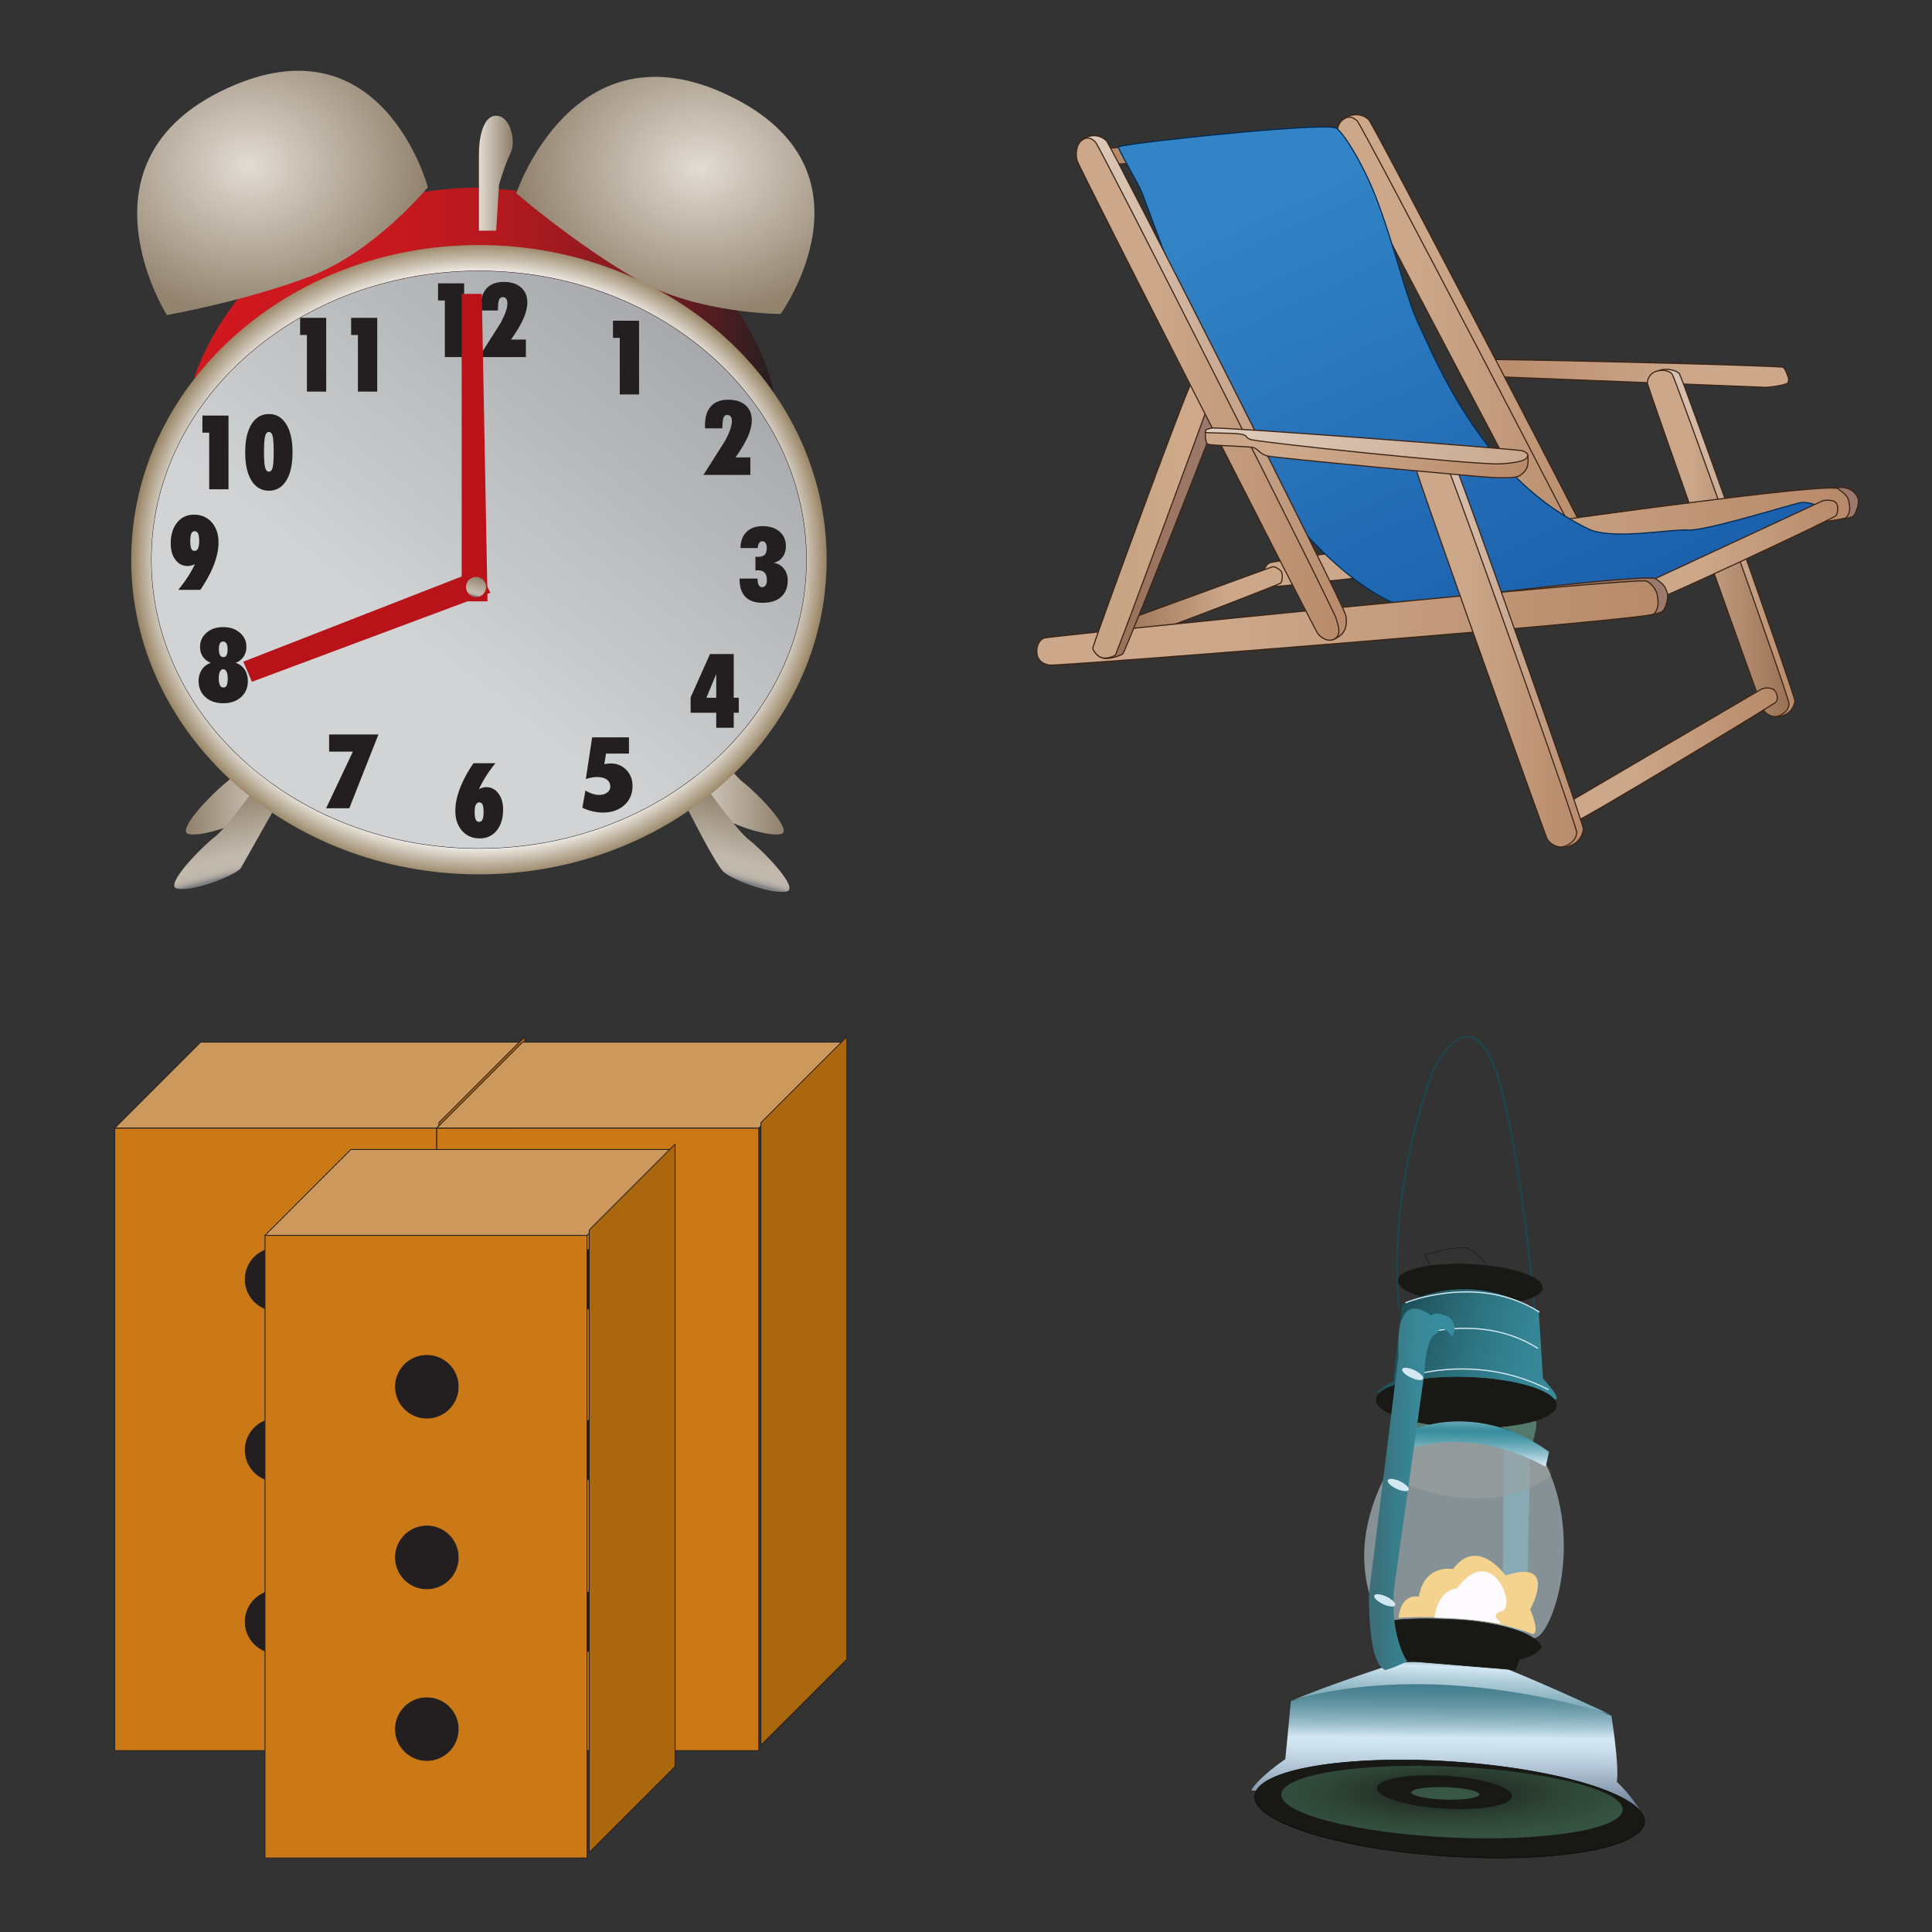 <svg xmlns="http://www.w3.org/2000/svg" xmlns:xlink="http://www.w3.org/1999/xlink" width="148" height="148"><rect width="100%" height="100%" fill="#333333" stroke="none"/><style><![CDATA[.L{fill-rule:nonzero}.M{stroke-linejoin:miter}.N{stroke:none}.O{fill:url(#P)}.P{fill:#231f20}.Q{stroke-width:.103}.R{fill:#181914}.S{stroke-linecap:round}.T{stroke-linejoin:round}.U{overflow:visible}.V{fill:url(#Q)}.W{fill:#ca7916}.X{fill:#cd985c}.Y{fill:#ab670d}.Z{stroke-linecap:butt}.a{stroke:#181914}]]></style><g fill="#fff" fill-rule="evenodd" stroke="#000"><svg width="64" height="64" x="5" y="5" viewBox="0 0 65 76"><use xlink:href="#K" x=".5" y=".5" class="S T"/><defs><linearGradient id="A" y2="50.00%" x2="100.01%" y1="50.00%" x1="0.00%"><stop stop-color="#e3dcd4" offset="0%"/><stop stop-color="#92836e" offset="100%"/></linearGradient><linearGradient id="B" y2="50.00%" x2="0.00%" y1="50.00%" x1="100.00%"><stop stop-color="#e3dcd4" offset="0%"/><stop stop-color="#92836e" offset="100%"/></linearGradient><linearGradient id="C" y2="10.85%" x2="61.66%" y1="87.94%" x1="41.53%"><stop stop-color="#808285" offset="5.6%"/><stop stop-color="#88898a" offset="6.2%"/><stop stop-color="#9e9b97" offset="8%"/><stop stop-color="#afa9a1" offset="10.3%"/><stop stop-color="#bab3a9" offset="13%"/><stop stop-color="#c1b8ad" offset="16.9%"/><stop stop-color="#c3baae" offset="27.5%"/><stop stop-color="#92836e" offset="100%"/></linearGradient><linearGradient id="D" y2="10.86%" x2="38.34%" y1="87.94%" x1="58.47%"><stop stop-color="#808285" offset="5.6%"/><stop stop-color="#88898a" offset="6.2%"/><stop stop-color="#9e9b97" offset="8%"/><stop stop-color="#afa9a1" offset="10.3%"/><stop stop-color="#bab3a9" offset="13%"/><stop stop-color="#c1b8ad" offset="16.9%"/><stop stop-color="#c3baae" offset="27.5%"/><stop stop-color="#92836e" offset="100%"/></linearGradient><linearGradient id="E" y2="50.00%" x2="100.00%" y1="50.00%" x1="0.00%"><stop stop-color="#d0181f" offset="0%"/><stop stop-color="#cd181f" offset="22.7%"/><stop stop-color="#c4181f" offset="38.1%"/><stop stop-color="#b5191f" offset="51.3%"/><stop stop-color="#9f1a1f" offset="63.4%"/><stop stop-color="#831b1f" offset="74.6%"/><stop stop-color="#611c20" offset="85.2%"/><stop stop-color="#391e20" offset="95.2%"/><stop stop-color="#231f20" offset="100%"/></linearGradient><radialGradient id="F" cy="50%" cx="50%" r="50%" fx="50%" fy="50%"><stop stop-color="#a7a9ac" offset="0%"/><stop stop-color="#fff" offset="89.3%"/><stop stop-color="#998667" offset="100%"/></radialGradient><linearGradient id="G" y2="12.20%" x2="83.33%" y1="87.80%" x1="16.67%"><stop stop-color="#d1d3d4" offset="32%"/><stop stop-color="#a7a9ac" offset="100%"/></linearGradient><radialGradient id="H" cy="50%" cx="50%" r="50%" fx="50%" fy="50%"><stop stop-color="#e3dcd4" offset="0%"/><stop stop-color="#92836e" offset="100%"/></radialGradient><linearGradient id="I" y2="50.00%" x2="99.98%" y1="50.00%" x1="-0.00%"><stop stop-color="#e3dcd4" offset="0%"/><stop stop-color="#92836e" offset="100%"/></linearGradient><linearGradient id="J" y2="1.71%" x2="62.94%" y1="98.36%" x1="36.98%"><stop stop-color="#808285" offset="5.6%"/><stop stop-color="#88898a" offset="6.2%"/><stop stop-color="#9e9b97" offset="8%"/><stop stop-color="#afa9a1" offset="10.3%"/><stop stop-color="#bab3a9" offset="13%"/><stop stop-color="#c1b8ad" offset="16.9%"/><stop stop-color="#c3baae" offset="27.5%"/><stop stop-color="#92836e" offset="100%"/></linearGradient></defs><symbol id="K" class="U"><g class="N"><path d="M49.927 61.597s2.615 5.227 3.399 6.013 4.444 2.092 5.751 1.83-2.352-3.922-3.399-4.706-3.659-4.444-3.659-4.444l-2.092 1.307z" fill="url(#A)"/><path d="M14.399 61.597s-2.612 5.227-3.397 6.013-4.446 2.092-5.751 1.83 2.352-3.922 3.397-4.706 3.659-4.444 3.659-4.444l2.092 1.307z" fill="url(#B)"/><path d="M50.45 66.825s2.614 5.229 3.399 6.013 4.442 2.092 5.751 1.83-2.354-3.921-3.399-4.706-3.659-4.444-3.659-4.444l-2.092 1.309z" fill="url(#C)"/><path d="M13.343 66.562l-3.398 6.013c-.786.785-4.444 2.092-5.751 1.832s2.352-3.922 3.397-4.706 3.66-4.446 3.66-4.446l2.092 1.309z" fill="url(#D)"/><path d="M5.752 27.877s4.966-16.729 25.354-17.253c24.835.784 27.448 19.082 27.448 19.082L5.752 27.877z" fill="url(#E)"/><path d="M61.428 44.476c0 14.51-13.341 26.271-29.798 26.271S1.83 58.985 1.83 44.476s13.343-26.271 29.8-26.271 29.798 11.762 29.798 26.271zM31.63 15.852C14.159 15.852 0 28.668 0 44.476S14.16 73.1 31.63 73.1s31.63-12.815 31.63-28.624-14.162-28.624-31.63-28.624z" fill="url(#F)"/></g><path d="M61.428 44.476c0 14.51-13.341 26.271-29.798 26.271S1.83 58.985 1.83 44.476s13.343-26.271 29.8-26.271 29.798 11.763 29.798 26.271z" stroke="#231f20" fill="url(#G)" stroke-width=".031" class="L M"/><g class="N"><g fill="url(#H)"><path d="M54.373 2.258c14.114 6.798 4.704 19.866 4.704 19.866s-7.581 0-13.071-3.136-10.979-7.841-10.979-7.841 5.231-15.684 19.348-8.888z"/><path d="M8.639 1.631c14.209-6.601 18.344 8.963 18.344 8.963s-4.809 5.86-10.715 8.114-13.026 3.515-13.026 3.515S-5.569 8.233 8.639 1.632z"/></g><path d="M31.63 14.545h1.569l.262-4.182s.523-1.83 1.045-2.875 0-3.397-1.307-3.397-1.569 2.352-1.569 3.397v3.137 3.921z" fill="url(#I)"/><path d="M32.675 47.482L31.63 45.39l-21.435 8.365.785 1.829z" fill="#b71318"/><path d="M28.528 26.047V20.9h-.618v-1.561h2.373v6.708h-1.756zm3.102 0l1.986-3.126c.404-.762.605-1.349.605-1.76 0-.186-.036-.327-.108-.422s-.182-.144-.325-.144c-.157 0-.267.082-.33.247s-.097.486-.103.967h-1.572l-.005-.126c-.006-.057-.006-.098-.006-.126 0-.766.181-1.346.542-1.747s.89-.602 1.585-.602c.656 0 1.174.167 1.557.5s.576.788.576 1.364c0 .443-.114.927-.342 1.454s-.608 1.168-1.14 1.927h1.351v1.593h-4.27z" class="L P"/><path d="M32.414 48.265h-2.353v-27.97h1.83z" fill="#b91319"/><path d="M44.442 29.444v-5.147h-.618v-1.56h2.373v6.708h-1.754zm7.61 7.319l1.986-3.124c.402-.764.604-1.351.604-1.762 0-.186-.036-.327-.108-.422s-.18-.142-.326-.142c-.155 0-.267.082-.329.245s-.098.486-.105.968h-1.57c0-.028-.003-.07-.007-.127l-.005-.126c0-.764.18-1.346.541-1.747s.89-.602 1.587-.602c.654 0 1.174.167 1.557.502s.574.787.574 1.363c0 .443-.115.927-.342 1.454s-.607 1.169-1.138 1.927h1.349v1.593h-4.268zm3.288 9.432h1.636c0 .257.034.451.103.582s.167.198.298.198c.142 0 .252-.054.329-.16s.116-.258.116-.458c0-.309-.066-.54-.195-.689s-.332-.224-.604-.224l-.09.002-.152.011v-1.246l.084.002.131.003c.293 0 .502-.062.626-.185s.19-.33.19-.62c0-.196-.036-.345-.106-.451s-.172-.157-.306-.157c-.118 0-.213.054-.283.162s-.11.26-.118.455h-1.573c0-.615.181-1.101.542-1.459s.853-.535 1.475-.535c.635 0 1.148.167 1.534.499s.577.77.577 1.315c0 .391-.1.725-.303.998s-.478.45-.824.527a1.39 1.39 0 0 1 .936.519 1.66 1.66 0 0 1 .355 1.078c0 .644-.2 1.143-.599 1.5s-.962.535-1.686.535c-.69 0-1.211-.181-1.564-.543s-.53-.895-.53-1.598v-.054zm-2.124 13.573v-1.366h-2.329v-1.402l1.765-3.942h2.157v3.978h.456v1.366h-.456v1.366h-1.591zm0-2.731v-2.154l-.893 2.154h.893zm-11.9 8.435c.223.132.438.232.646.299s.406.102.599.102c.296 0 .54-.07.731-.211s.283-.317.283-.53a.76.76 0 0 0-.316-.656c-.211-.152-.512-.229-.904-.229-.141 0-.294.015-.46.046s-.345.075-.541.139l.576-3.793h3.348v1.474h-2.085l-.159.963.299-.047c.091-.011.183-.016.275-.016.571 0 1.045.193 1.424.581s.57.874.57 1.457c0 .715-.247 1.299-.744 1.75s-1.148.677-1.953.677c-.311-.001-.62-.037-.922-.108-.309-.072-.623-.181-.942-.33l.276-1.566zm-9.69-.123a1.96 1.96 0 0 1 .352-.136c.114-.029.218-.044.316-.044.448 0 .815.19 1.102.566s.433.868.433 1.47c0 .793-.195 1.428-.582 1.906s-.9.718-1.536.718c-.667 0-1.205-.231-1.617-.694s-.611-1.071-.611-1.827c0-.622.139-1.297.417-2.025s.689-1.493 1.232-2.293h1.999a12.08 12.08 0 0 0-.831 1.145 12.22 12.22 0 0 0-.674 1.215zm-.387 2.066c0 .316.033.546.095.692s.164.216.303.216.25-.07.316-.211.099-.375.099-.697c0-.307-.03-.527-.091-.659s-.164-.2-.306-.2c-.133 0-.235.075-.308.224s-.105.36-.105.633zm-13.509-.329l2.434-5.149h-2.162v-1.56h4.486l-2.649 6.709H17.73zM9.49 53.86c.357.113.631.316.824.608s.293.648.293 1.07c0 .587-.206 1.066-.618 1.438s-.95.558-1.613.558c-.675 0-1.217-.187-1.629-.559s-.617-.864-.617-1.472c0-.397.102-.744.304-1.039a1.51 1.51 0 0 1 .819-.604 1.51 1.51 0 0 1-.731-.556c-.173-.252-.26-.546-.26-.883 0-.527.196-.962.59-1.302s.903-.51 1.523-.51c.607 0 1.109.17 1.506.51s.595.767.595 1.279c0 .348-.085.651-.258.903s-.415.441-.728.559zm-1.528 1.419c0 .263.036.466.108.61s.175.214.308.214c.142 0 .244-.062.306-.187s.092-.339.092-.638c0-.265-.035-.471-.107-.615s-.169-.218-.299-.218-.234.072-.303.214-.105.35-.105.618zm.011-2.642c0 .227.037.401.107.522s.177.181.312.181c.125 0 .218-.059.28-.177s.094-.294.094-.526-.036-.414-.106-.535a.33.33 0 0 0-.304-.182c-.131 0-.226.057-.288.172s-.094.296-.094.545zm-2.178-7.754a2.04 2.04 0 0 1-.343.126c-.108.028-.219.042-.33.042-.448 0-.814-.188-1.101-.568s-.427-.872-.427-1.479c0-.79.194-1.425.581-1.905s.898-.718 1.528-.718c.669 0 1.209.232 1.619.698s.618 1.075.618 1.832c0 .621-.139 1.294-.417 2.018s-.689 1.487-1.233 2.29H4.278a12.81 12.81 0 0 0 .856-1.158 9.91 9.91 0 0 0 .662-1.179zm.389-2.113c0-.298-.034-.518-.102-.664s-.17-.218-.306-.218c-.144 0-.249.07-.311.211s-.095.373-.095.698c0 .304.029.527.091.667s.161.211.297.211c.142 0 .249-.075.319-.226s.106-.375.106-.68zm.908-4.7v-5.147h-.617v-1.56h2.373v6.708H7.093zm3.276-3.351c0-1.096.191-1.951.573-2.566s.909-.923 1.583-.923 1.197.307 1.577.923.57 1.47.57 2.566-.189 1.95-.567 2.561-.906.919-1.58.919-1.206-.306-1.585-.919-.571-1.466-.571-2.562zm1.712-.055c0 .694.033 1.168.1 1.422s.181.381.344.381.273-.124.338-.371.096-.725.096-1.431-.033-1.187-.096-1.436-.178-.371-.338-.371-.278.128-.344.381-.1.731-.1 1.427zm3.901-5.48v-5.149h-.618v-1.56h2.373v6.709h-1.756zm4.64 0v-5.149h-.618v-1.56h2.375v6.709h-1.757z" class="L P"/><path d="M32.284 46.957c0 .506-.411.916-.916.916s-.914-.41-.914-.916.41-.914.914-.914.916.409.916.914z" fill="url(#J)"/></g></symbol></svg><svg width="64" height="64" x="79" y="5" viewBox="0 0 76 68"><use xlink:href="#W" x=".5" y=".5" class="S T"/><defs><linearGradient id="L" x1="0.00%" y1="50.01%" x2="100.00%" y2="50.01%"><stop offset="0%" stop-color="#b78a6a"/><stop offset="69.3%" stop-color="#cca78a"/></linearGradient><linearGradient id="M" x1="100.00%" y1="50.00%" x2="-0.00%" y2="50.00%"><stop offset="0%" stop-color="#b78a6a"/><stop offset="100%" stop-color="#dfcebf"/></linearGradient><linearGradient id="N" x1="100.00%" y1="50.00%" x2="0.00%" y2="50.00%"><stop offset="0%" stop-color="#9a7154"/><stop offset="69.3%" stop-color="#cca78a"/></linearGradient><linearGradient id="O" x1="100.00%" y1="50.00%" x2="0.00%" y2="50.00%"><stop offset="0%" stop-color="#b78a6a"/><stop offset="69.3%" stop-color="#cca78a"/></linearGradient><linearGradient id="P" x1="100.00%" y1="50.00%" x2="-0.00%" y2="50.00%"><stop offset="0%" stop-color="#b78a6a"/><stop offset="69.3%" stop-color="#cca78a"/></linearGradient><linearGradient id="Q" x1="100.00%" y1="50.00%" x2="0.00%" y2="50.00%"><stop offset="0%" stop-color="#9b796d"/><stop offset="94.1%" stop-color="#9a7154"/></linearGradient><linearGradient id="R" x1="100.00%" y1="50.00%" x2="0.00%" y2="50.00%"><stop offset="30.7%" stop-color="#cca78a"/><stop offset="93.1%" stop-color="#9a7154"/></linearGradient><linearGradient id="S" x1="20.58%" y1="15.61%" x2="89.20%" y2="120.58%"><stop offset="0%" stop-color="#3284c6"/><stop offset="89%" stop-color="#175aa8"/></linearGradient><linearGradient id="T" x1="100.00%" y1="50.00%" x2="0.00%" y2="50.00%"><stop offset="0%" stop-color="#b78a6a"/><stop offset="100%" stop-color="#dfcebf"/></linearGradient><linearGradient id="U" x1="100.00%" y1="50.00%" x2="-0.00%" y2="50.00%"><stop offset="0%" stop-color="#d2aa8d"/><stop offset="69.3%" stop-color="#c7a584"/></linearGradient><linearGradient id="V" x1="100.00%" y1="50.00%" x2="0.00%" y2="50.00%"><stop offset="0%" stop-color="#c9a88e"/><stop offset="100%" stop-color="#dfcebf"/></linearGradient></defs><symbol id="W" class="U"><g class="L"><g stroke="#3c2415" class="M Q"><path d="M28.653 2.496c.276-.094.403-.485.276-.828s-.515-.556-.767-.53L6.439 3.065c-.102.154.331 1.263.668 1.417s21.271-1.894 21.546-1.986z" fill="#b78a6a"/><path d="M68.383 23.965s-.27-.878-.497-.984c0-.173-28.046-.844-28.111-.706-.056.12.302.287.394.328l.435 1.179 25.718 1.014c.796-.035 1.881-.253 1.99-.398s.072-.433.072-.433z" fill="url(#L)"/><path d="M58.438 23.53c-.294-.294-1.131-.48-1.719-.302s-.848.756-.848 1.109S66.222 53.505 66.399 53.8s.303 1.03 1.073.947c.708-.076 1.375-.552 1.489-1.426.055-.413-10.228-29.499-10.523-29.791z" fill="url(#M)"/><path d="M57.783 23.568c-.295-.293-.825-.411-1.414-.235s-.824.706-.824 1.06 10.364 29.444 10.54 29.738.824.825 1.472.53.825-.648.884-1.06-10.365-29.737-10.658-30.032z" fill="url(#N)"/><path d="M30.19.435c-.412-.366-1.085-.647-2.043-.221-.946.421-.583 1.351-.45 1.881s21.528 41.11 21.82 41.506 1.01 1.61 1.767 1.288c.694-.296 1.22-.674 1.01-2.017C52.193 42.238 30.601.803 30.19.435z" fill="url(#O)"/><path d="M29.154.566C28.742.2 28.365.048 27.829.463s-.577 1.271-.444 1.801 21.904 41.81 22.195 42.205 1.153 1.026 1.704.419.193-1.084.099-1.719S29.564.932 29.154.566z" class="O"/><path d="M73.352 36.739s.804-.047.983-.29.557-1.145.35-1.61-.639-.879-1.45-.936c-.835-.061-17.564 2.24-17.564 2.24l17.68.596z" class="V"/><path d="M73.627 36.657c.421-.492.34-.959.257-1.43s-.266-.652-.993-1.201c-1.159-.876-51.144 6.515-51.64 6.709s-.66.796-.579 1.266.411.812 1.106.901 51.429-5.754 51.849-6.245z" fill="url(#O)"/><path d="M67.219 53.448c.231-.23.184-.646-.046-1.015s-1.016-.323-1.246-.184L48.061 62.725c-.046.232.646 1.478 1.016 1.525s17.911-10.572 18.142-10.803z" class="O"/><path d="M22.158 42.625c.198-.123.249-.929.051-1.126s-.589-.44-.788-.368L6.066 46.725c-.04.124 1.103 1.189 1.369 1.365.325.216 14.525-5.341 14.723-5.465z" fill="url(#R)"/></g><path d="M71.132 35.611s-.869-.434-1.628-.325-8.645 2.605-10.273 2.495-6.364.87-8.823.001c-9.767-4.557-13.929-15.047-15.773-18.955-1.026-2.172-2.186-7.213-3.796-11.353-1.285-3.301-3.092-6.03-3.622-6.269C26.023.661 7.49 2.649 7.442 2.929S9.196 6.125 9.605 7.18l8.03 21.593c.868 1.845 7.162 11.721 14.106 15.302 3.15 1.624 10.092 1.085 10.092 1.085l13.998-1.952 15.3-7.596z" stroke="#002c54" fill="url(#S)" class="M Q"/></g><g stroke="#3c2415"><g class="L M Q"><path d="M72.711 36.46c.185-.323.232-.852-.004-1.158s-1.037-.267-1.273-.153L54.8 42.877c-.046.192.638 1.392 1.015 1.431s16.745-7.584 16.896-7.848z" class="O"/><path d="M56.14 45.415s.663-.067.862-.333.532-1.13.332-1.66-.266-.664-.996-1.196-19.13 1.794-19.13 1.794l18.931 1.396z" class="V"/><path d="M56.141 45.415c.465-.531.398-1.062.332-1.595s-.486-1.138-.996-1.396c-.797-.398-54.268 4.984-54.8 5.182S-.054 48.47.012 49s.399.93 1.129 1.063 54.535-4.117 54.999-4.648z" class="O"/><path d="M6.329 2.361c-.4-.377-1.049-.67-1.962-.252-.903.414-.541 1.358-.407 1.896s21.226 41.884 21.51 42.288.834 1.744 1.554 1.428c.664-.288 1.3-.764 1.099-2.127C27.971 44.568 6.728 2.737 6.329 2.361z" fill="url(#T)"/><path d="M16.848 26.143c-.065-.425-.346-1.268-.929-1.48s-1.087-.379-1.475-.113c-.03.019-.349.302-.472.58-1.446 3.27-8.414 22.747-8.458 22.947-.055.244-.546 1.063.545 1.359.51.137 1.597-.236 1.78-.408.197-.185 9.073-22.468 9.009-22.886z" class="V"/><path d="M15.716 26.087c.117-.408.267-1.716-.209-1.927s-1.151.017-1.468.283-9 23.899-8.947 24.109.423.741.845.846 1.057-.105 1.215-.264 8.446-22.636 8.564-23.047z" fill="url(#U)"/><path d="M5.337 2.479c-.4-.378-.764-.535-1.271-.123s-.536 1.278-.401 1.816S25.26 46.767 25.544 47.174s1.064.912 1.641.447c.552-.446.196-1.216.071-1.736C27.042 44.99 5.737 2.855 5.337 2.48z" class="O"/><path d="M37.751 31.105c-.334-.335-1.286-.544-1.956-.344s-.965.86-.965 1.261 11.775 33.176 11.976 33.512.344 1.172 1.221 1.078c.804-.088 1.564-.628 1.694-1.624.062-.468-11.635-33.547-11.969-33.882z" fill="url(#T)"/></g><g class="L M O Q"><path d="M37.003 31.149c-.335-.335-.939-.47-1.608-.269a1.3 1.3 0 0 0-.937 1.206c0 .401 11.788 33.488 11.988 33.823s.938.936 1.675.603.937-.736 1.005-1.207-11.788-33.823-12.123-34.156z"/><path d="M15.354 28.884c-.02.173-.026.908.175 1.067s3.783.195 4.209.336.544.568 1.244.752 19.822 1.969 20.634 1.969 1.995.084 2.386-.216.471-.444.599-.716.105-.982.053-1.126-28.646-2.194-28.646-2.194-.636-.044-.654.129z"/></g><path d="M15.355 28.883c.012-.191-.105-.232.543-.381s27.91 1.933 28.268 2.062.556.302.488.488-.184.572-2.442.706-22.225-1.974-22.788-2.224-.17-.259-.65-.435-3.425-.119-3.419-.216z" fill="url(#V)" class="L M Q"/></g></symbol></svg><svg width="64" height="64" x="5" y="79" viewBox="0 0 68 76"><use xlink:href="#X" x=".5" y=".5" class="S T"/><symbol id="X" class="U"><g stroke="#231f20" stroke-width=".076" class="L M"><path d="M0 8.304h29.292v56.634H0z" class="W"/><path d="M0 8.304h29.292L37.101.491H7.811z" class="X"/><path d="M29.489 64.443l7.809-7.809V0l-7.809 7.811z" class="Y"/><path d="M17.573 22.072c0 1.573-1.277 2.853-2.848 2.853a2.86 2.86 0 0 1-2.853-2.853c0-1.576 1.28-2.855 2.853-2.855s2.848 1.279 2.848 2.855zm0 15.53c0 1.565-1.277 2.845-2.848 2.845s-2.853-1.28-2.853-2.845c0-1.58 1.28-2.857 2.853-2.857a2.85 2.85 0 0 1 2.848 2.856zm0 15.614c0 1.58-1.277 2.857-2.848 2.857s-2.853-1.277-2.853-2.857c0-1.573 1.28-2.85 2.853-2.85a2.85 2.85 0 0 1 2.848 2.851z" class="P"/><path d="M29.292 8.304h29.292v56.634H29.292z" class="W"/><path d="M29.292 8.304h29.292L66.396.491H37.101z" class="X"/><path d="M58.781 64.443l7.814-7.809V0l-7.814 7.811z" class="Y"/><path d="M46.868 22.072c0 1.573-1.277 2.853-2.853 2.853a2.85 2.85 0 0 1-2.849-2.853c0-1.573 1.277-2.855 2.849-2.855a2.86 2.86 0 0 1 2.854 2.855zm0 15.53c0 1.565-1.277 2.845-2.853 2.845a2.85 2.85 0 0 1-2.849-2.845c0-1.58 1.277-2.857 2.849-2.857.757 0 1.484.301 2.019.837s.836 1.262.835 2.02zm0 15.614c0 1.58-1.277 2.857-2.853 2.857a2.85 2.85 0 1 1 0-5.707c1.576 0 2.854 1.277 2.854 2.851z" class="P"/><path d="M13.669 18.066h29.293v56.635H13.669z" class="W"/><path d="M13.669 18.066h29.294l7.814-7.81h-29.3z" class="X"/><path d="M43.163 74.206l7.808-7.814V9.764l-7.808 7.811z" class="Y"/><path d="M31.242 31.832c0 1.576-1.276 2.857-2.849 2.857a2.86 2.86 0 0 1-2.852-2.857 2.85 2.85 0 0 1 2.852-2.845c1.571 0 2.849 1.27 2.849 2.845zm0 15.53c0 1.576-1.276 2.855-2.849 2.855s-2.852-1.279-2.852-2.855 1.28-2.853 2.852-2.853 2.849 1.279 2.849 2.854zm0 15.617a2.85 2.85 0 0 1-2.849 2.853c-1.571 0-2.852-1.277-2.852-2.853s1.28-2.845 2.852-2.845 2.849 1.267 2.849 2.845z" class="P"/></g></symbol></svg><svg width="64" height="64" x="79" y="79" viewBox="0 0 37 76"><use xlink:href="#f" x=".5" y=".5" class="S T"/><defs><linearGradient id="Y" y2="-637.98%" x2="-1.21%" y1="737.96%" x1="96.89%"><stop stop-color="#3b6f79" offset="0%"/><stop stop-color="#397b88" offset="28.3%"/><stop stop-color="#388898" offset="68%"/><stop stop-color="#378c9d" offset="100%"/></linearGradient><linearGradient id="Z" y2="63.65%" x2="102.91%" y1="41.84%" x1="4.30%"><stop stop-color="#1b484e" offset="0%"/><stop stop-color="#235c66" offset="21.1%"/><stop stop-color="#2e7684" offset="53.1%"/><stop stop-color="#358696" offset="80.6%"/><stop stop-color="#378c9d" offset="100%"/></linearGradient><linearGradient id="a" y2="0.55%" x2="51.48%" y1="93.14%" x1="49.95%"><stop stop-color="#6c7c96" offset="0%"/><stop stop-color="#91a3b7" offset="12%"/><stop stop-color="#b5c8d8" offset="25.5%"/><stop stop-color="#cbe0ec" offset="36.4%"/><stop stop-color="#d3e8f3" offset="43.3%"/><stop stop-color="#d1e6f2" offset="43.6%"/><stop stop-color="#a7c7d4" offset="49.9%"/><stop stop-color="#83adba" offset="56.6%"/><stop stop-color="#6697a5" offset="63.7%"/><stop stop-color="#4f8695" offset="71.1%"/><stop stop-color="#3f7a8a" offset="79.1%"/><stop stop-color="#357383" offset="88%"/><stop stop-color="#327181" offset="100%"/></linearGradient><radialGradient id="b" cy="38%" cx="48%" r="76%" fx="48%" fy="38%"><stop stop-color="#181914" offset="0%"/><stop stop-color="#263429" offset="24.1%"/><stop stop-color="#2f4738" offset="48.5%"/><stop stop-color="#355241" offset="73.6%"/><stop stop-color="#375644" offset="100%"/></radialGradient><linearGradient id="c" y2="-54.10%" x2="80.68%" y1="229.51%" x1="19.33%"><stop stop-color="#327181" offset="0%"/><stop stop-color="#357383" offset="13.9%"/><stop stop-color="#407b8b" offset="25.4%"/><stop stop-color="#518897" offset="36.1%"/><stop stop-color="#699aa8" offset="46.3%"/><stop stop-color="#89b1be" offset="56.1%"/><stop stop-color="#aecdd9" offset="65.4%"/><stop stop-color="#d3e8f3" offset="73%"/><stop stop-color="#d2e7f2" offset="73.1%"/><stop stop-color="#adccd8" offset="74.7%"/><stop stop-color="#8cb3c1" offset="76.4%"/><stop stop-color="#709fad" offset="78.3%"/><stop stop-color="#598e9d" offset="80.5%"/><stop stop-color="#478190" offset="83%"/><stop stop-color="#3b7887" offset="86%"/><stop stop-color="#347282" offset="90.1%"/><stop stop-color="#327181" offset="100%"/></linearGradient><linearGradient id="d" y2="1.81%" x2="52.39%" y1="96.22%" x1="48.90%"><stop stop-color="#d3e8f3" offset="0%"/><stop stop-color="#bcdbe6" offset="5.6%"/><stop stop-color="#83b9c7" offset="20.9%"/><stop stop-color="#5aa1b0" offset="34.1%"/><stop stop-color="#4092a2" offset="44.4%"/><stop stop-color="#378c9d" offset="50.6%"/><stop stop-color="#d3e8f3" offset="96.6%"/></linearGradient><linearGradient id="e" y2="51.20%" x2="73.95%" y1="49.16%" x1="10.51%"><stop stop-color="#3b6f79" offset="0%"/><stop stop-color="#397b88" offset="28.3%"/><stop stop-color="#388898" offset="68%"/><stop stop-color="#378c9d" offset="100%"/></linearGradient></defs><symbol id="f" class="U"><g class="L N"><path d="M20.771 57.246s2.079-2.293 2.129-6.969l.114-19.381c.333-3.346-.56-3.51-.56-3.51s-.224-1.217-1.45.037c-.474-1.172.516-1.686.516-1.686s1.289-.461 1.645.059c3.893-2.001 2.411 3.929 2.411 3.929l-.492 21.878s-.738 6.335-2.475 6.714c-.926-.375-1.838-1.073-1.838-1.073z" fill="url(#Y)" opacity=".66"/><path d="M12.526 38.837c3.409-5.019 14.859-1.263 14.786 1.03-5.488 4.289-14.394 1.039-14.873-.584.073.17-.055-.108.087-.445z" fill="#625646" opacity=".55"/><path d="M26.619 38.517c3.934 7.457.52 16.773-1.043 16.159s-12.115-.638-12.886-.702c-.757-.069-5.452-6.823.788-16.195.1.009 4.862-2.934 13.14.738z" fill="#d3e8f3" opacity=".52"/></g><path d="M13.46 24.771C12.352 13.635 16.523 3.17 16.523 3.17s3.633-7.977 6.194 1.377c2.115 8.218 3.063 20.31 3.063 20.31" stroke="#1b484e" fill="none" stroke-width=".16" class="M Z"/><g class="L"><path d="M25.944 35.016c.041.711-.205 1.231-.31 1.892-.191-.045-.337-.205-.506-.3-.169-.082-.365-.132-.529-.22-.652-.337-1.122-.77-1.891-.852.625-.278 1.294-.387 1.937-.57.382-.12.953-.227 1.298.049m-9.726-.304c.055.51-.159.885-.237 1.367-.169-.05-.3-.164-.455-.227-.146-.073-.328-.11-.474-.178-.575-.26-.998-.584-1.687-.657.542-.191 1.135-.251 1.7-.373.339-.073.837-.145 1.155.069" fill="#547a6d" class="N"/><path d="M26.497 22.843c-.055 1.002-3.031 1.649-6.65 1.472-3.624-.183-6.523-1.144-6.468-2.142.046-.993 3.027-1.654 6.65-1.468s6.521 1.14 6.468 2.138z" stroke-width=".053" class="M R a"/><path d="M12.936 31.353l.78-6.956s5.689-3.592 12.452.615l.383 6.099s1.413 1.473 1.231 1.824c-.182.341-16.409-.675-16.355-.574.733-.746 1.508-1.009 1.508-1.009z" fill="url(#Z)" class="N"/></g><path d="M26.054 28.326c-5.543-3.505-12.12-.829-12.12-.829m12.265-2.471c-5.543-3.514-12.125-.843-12.125-.843m12.945 7.904c-6.941-3.596-13.728-.889-13.728-.889" stroke="#d3e8f3" fill="none" stroke-width=".107" class="M Z"/><g class="L"><path d="M0 68.55c.775-1.272 3.109-2.835 3.109-2.835l.51-5.279c15.202-4.795 29.157 1.332 29.157 1.332s.729 4.54.496 6.016c1.7 1.609 2.425 3.191 2.425 3.191" fill="url(#a)" class="N"/><path d="M35.785 71.431c.155-2.375-7.653-4.831-17.444-5.483-9.799-.657-17.863.733-18.018 3.108-.164 2.375 7.644 4.836 17.44 5.483 9.795.657 17.867-.732 18.022-3.108z" stroke="#010101" stroke-width=".046" class="M R"/><g class="N"><path d="M33.798 70.323c-.086 1.783-7.102 2.904-15.671 2.516-8.578-.396-15.466-2.155-15.382-3.929.086-1.782 7.101-2.903 15.671-2.511 8.577.393 15.465 2.151 15.382 3.925z" fill="url(#b)"/><path d="M23.734 69.097c-.055.83-2.849 1.322-6.24 1.112s-6.099-1.048-6.044-1.878c.045-.821 2.84-1.313 6.23-1.108 3.383.22 6.099 1.05 6.054 1.875z" class="R"/><path d="M20.767 68.923c-.014.315-1.404.529-3.109.47-1.714-.05-3.095-.351-3.081-.661.004-.314 1.403-.52 3.117-.474 1.705.064 3.087.351 3.073.665z" fill="#375644"/><path d="M3.592 60.436c3.492-1.504 9.604-3.468 9.604-3.468s5.789-.542 10.137.565c3.992 1.614 9.266 4.08 9.266 4.08-17.851-5.328-29.008-1.177-29.008-1.177z" fill="url(#c)"/></g></g><g class="M a"><path d="M16.245 20.697c-.096-.246-.241-.396-.346-.62-.201-.392.082-.32.442-.383.601-.104 1.208-.369 1.809-.419.52-.037 1.322-.215 1.778.059.296.182.62.475.889.702.209.182.36.415.551.578" fill="none" stroke-width=".055" class="Z"/><path d="M27.761 33.521c.041-1.262-3.596-2.398-8.117-2.539-4.521-.136-8.218.766-8.255 2.033-.036 1.254 3.592 2.389 8.114 2.53 4.522.146 8.223-.761 8.259-2.024z" stroke-width=".063" class="L R"/></g><g class="L N"><path d="M13.419 52.856s.091-2.17 1.836-1.928c.516-3.027 3.132-2.503 3.132-2.503s1.8-3.081 4.767.579c4.841-1.595 2.23 3.09 2.23 3.09s.902 2 .264 2.256c-5.036-2.039-12.229-1.497-12.229-1.497z" fill="#f4d38e"/><path d="M16.678 52.844s.241-2.493 2.038-2.662c3.299-4.454 5.643 2.079 3.919 2.115-1.107.487.52.994-.114 1.089-2.32-.492-5.843-.542-5.843-.542z" fill="#fdfbfd"/></g><path d="M24.052 57.593l.328-.962s1.545-.242 2.029-1.135c-.948-1.987-7.043-2.415-7.043-2.415s-7.93-.62-8.423.825c1.217 1.422 1.905 1.568 1.905 1.568l1.482 1.313 9.721.808z" stroke-width=".054" class="L M R a"/><g class="L N"><path d="M12.968 36.981c.241-1.113 7.161-4.244 14.125.77 0 0-.096.533-.301 1.354-8.031-4.33-13.865-1.039-13.865-1.039s-.204.025.042-1.083z" fill="url(#d)"/><path d="M14.171 56.809s-1.714-2.566-1.085-7.206l2.702-19.189c.155-3.359 1.062-3.387 1.062-3.387s.397-1.172 1.431.246c.633-1.089-.269-1.755-.269-1.755s-1.208-.634-1.641-.169c-3.55-2.547-2.948 3.533-2.948 3.533L10.73 50.601s-.191 6.377 1.473 7.006c.971-.242 1.969-.798 1.969-.798z" fill="url(#e)"/><path d="M13.101 51.712c-.082.191-.579.141-1.108-.105-.52-.246-.876-.597-.784-.784.082-.187.574-.137 1.108.105.515.249.875.601.784.783zm1.231-10.491c-.096.187-.593.136-1.117-.105-.525-.251-.876-.602-.788-.784.086-.191.583-.141 1.107.096.524.254.88.605.798.793zm1.309-10.11c-.077.191-.579.146-1.103-.109-.524-.237-.88-.588-.788-.784.086-.178.584-.132 1.107.11.524.255.875.602.784.784z" fill="#d3e8f3"/></g></symbol></svg></g></svg>